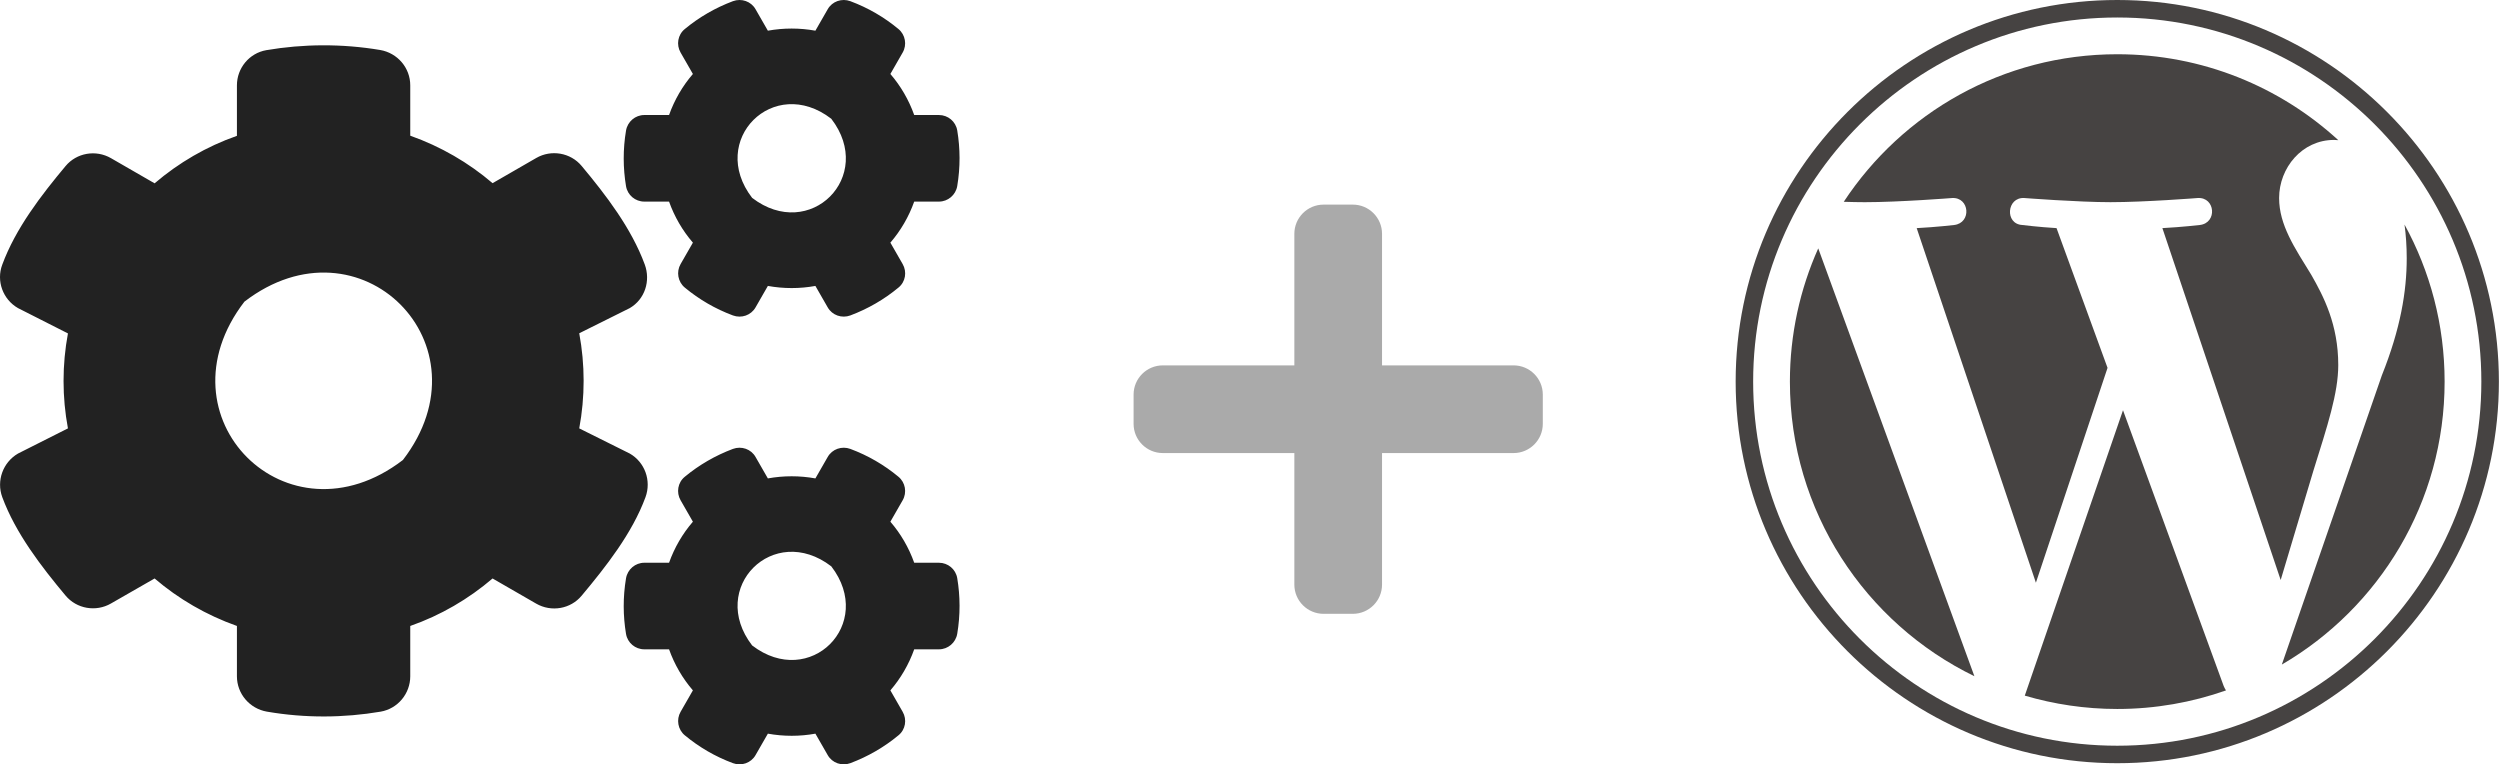 <svg width="1063" height="325" viewBox="0 0 1063 325" fill="none" xmlns="http://www.w3.org/2000/svg">
<path d="M326.497 121.578L321.269 130.686C319.356 134.062 315.276 135.463 311.642 134.126C304.119 131.323 297.233 127.311 291.176 122.279C288.244 119.859 287.478 115.591 289.391 112.28L294.619 103.172C290.22 98.076 286.777 92.153 284.482 85.72H273.962C270.137 85.72 266.822 82.982 266.184 79.16C264.909 71.517 264.845 63.492 266.184 55.531C266.822 51.709 270.137 48.907 273.962 48.907H284.482C286.777 42.474 290.22 36.551 294.619 31.456L289.391 22.348C287.478 19.036 288.18 14.768 291.176 12.348C297.233 7.317 304.182 3.304 311.642 0.502C315.276 -0.836 319.356 0.565 321.269 3.941L326.497 13.049C333.191 11.839 340.013 11.839 346.707 13.049L351.935 3.941C353.848 0.565 357.928 -0.836 361.562 0.502C369.085 3.304 375.971 7.317 382.028 12.348C384.96 14.768 385.725 19.036 383.813 22.348L378.585 31.456C382.984 36.551 386.427 42.474 388.722 48.907H399.241C403.067 48.907 406.382 51.646 407.02 55.467C408.295 63.11 408.358 71.135 407.02 79.097C406.382 82.918 403.067 85.72 399.241 85.72H388.722C386.427 92.153 382.984 98.076 378.585 103.172L383.813 112.28C385.725 115.591 385.024 119.859 382.028 122.279C375.971 127.311 369.021 131.323 361.562 134.126C357.928 135.463 353.848 134.062 351.935 130.686L346.707 121.578C340.077 122.789 333.191 122.789 326.497 121.578V121.578ZM319.802 84.128C344.348 102.981 372.337 75.02 353.465 50.499C328.919 31.583 300.931 59.607 319.802 84.128V84.128ZM246.293 182.149L267.778 192.849C274.217 196.543 277.023 204.377 274.472 211.383C268.798 226.796 257.641 240.936 247.313 253.292C242.595 258.96 234.434 260.361 227.995 256.667L209.442 245.967C199.241 254.693 187.383 261.635 174.44 266.157V287.557C174.44 294.946 169.149 301.315 161.881 302.589C146.197 305.264 129.748 305.391 113.49 302.589C106.159 301.315 100.739 295.009 100.739 287.557V266.157C87.797 261.572 75.939 254.693 65.738 245.967L47.185 256.604C40.809 260.298 32.585 258.896 27.867 253.228C17.539 240.872 6.637 226.732 0.962 211.383C-1.588 204.441 1.217 196.607 7.657 192.849L28.887 182.149C26.401 168.837 26.401 155.144 28.887 141.769L7.657 131.005C1.217 127.311 -1.652 119.477 0.962 112.534C6.637 97.121 17.539 82.982 27.867 70.626C32.585 64.957 40.746 63.556 47.185 67.25L65.738 77.95C75.939 69.224 87.797 62.282 100.739 57.76V36.296C100.739 28.972 105.967 22.602 113.235 21.329C128.919 18.654 145.432 18.526 161.689 21.265C169.021 22.539 174.44 28.844 174.44 36.296V57.696C187.383 62.282 199.241 69.161 209.442 77.886L227.995 67.186C234.37 63.492 242.595 64.893 247.313 70.562C257.641 82.918 268.479 97.057 274.154 112.471C276.704 119.413 274.217 127.247 267.778 131.005L246.293 141.705C248.779 155.08 248.779 168.774 246.293 182.149V182.149ZM171.316 195.588C209.06 146.545 153.019 90.561 103.927 128.266C66.184 177.308 122.225 233.293 171.316 195.588ZM326.497 311.951L321.269 321.059C319.356 324.435 315.276 325.836 311.642 324.498C304.119 321.696 297.233 317.683 291.176 312.652C288.244 310.232 287.478 305.964 289.391 302.652L294.619 293.544C290.22 288.449 286.777 282.526 284.482 276.093H273.962C270.137 276.093 266.822 273.354 266.184 269.533C264.909 261.89 264.845 253.865 266.184 245.904C266.822 242.082 270.137 239.28 273.962 239.28H284.482C286.777 232.847 290.22 226.924 294.619 221.828L289.391 212.72C287.478 209.408 288.18 205.141 291.176 202.721C297.233 197.689 304.182 193.677 311.642 190.874C315.276 189.537 319.356 190.938 321.269 194.314L326.497 203.422C333.191 202.211 340.013 202.211 346.707 203.422L351.935 194.314C353.848 190.938 357.928 189.537 361.562 190.874C369.085 193.677 375.971 197.689 382.028 202.721C384.96 205.141 385.725 209.408 383.813 212.72L378.585 221.828C382.984 226.924 386.427 232.847 388.722 239.28H399.241C403.067 239.28 406.382 242.018 407.02 245.84C408.295 253.483 408.358 261.508 407.02 269.469C406.382 273.291 403.067 276.093 399.241 276.093H388.722C386.427 282.526 382.984 288.449 378.585 293.544L383.813 302.652C385.725 305.964 385.024 310.232 382.028 312.652C375.971 317.683 369.021 321.696 361.562 324.498C357.928 325.836 353.848 324.435 351.935 321.059L346.707 311.951C340.077 313.161 333.191 313.161 326.497 311.951ZM319.802 274.437C344.348 293.29 372.337 265.329 353.465 240.808C328.919 221.956 300.931 249.916 319.802 274.437V274.437Z" fill="#222222"/>
<path d="M643.571 155.357H587.643V99.429C587.643 92.566 582.077 87 575.214 87H562.786C555.923 87 550.357 92.566 550.357 99.429V155.357H494.429C487.566 155.357 482 160.923 482 167.786V180.214C482 187.077 487.566 192.643 494.429 192.643H550.357V248.571C550.357 255.434 555.923 261 562.786 261H575.214C582.077 261 587.643 255.434 587.643 248.571V192.643H643.571C650.434 192.643 656 187.077 656 180.214V167.786C656 160.923 650.434 155.357 643.571 155.357Z" fill="#AAAAAA"/>
<path d="M761.064 162.254C761.064 217.351 793.083 264.965 839.513 287.528L773.115 105.605C765.392 122.917 761.064 142.074 761.064 162.254Z" fill="#464342"/>
<path d="M994.227 155.23C994.227 138.028 988.048 126.114 982.748 116.841C975.692 105.375 969.079 95.666 969.079 84.2C969.079 71.404 978.783 59.493 992.453 59.493C993.07 59.493 993.655 59.57 994.256 59.605C969.492 36.917 936.498 23.064 900.26 23.064C851.631 23.064 808.848 48.014 783.959 85.805C787.225 85.903 790.302 85.972 792.917 85.972C807.476 85.972 830.013 84.205 830.013 84.205C837.517 83.763 838.401 94.784 830.906 95.671C830.906 95.671 823.365 96.558 814.974 96.998L865.664 247.77L896.125 156.412L874.438 96.993C866.943 96.553 859.842 95.666 859.842 95.666C852.341 95.226 853.22 83.757 860.721 84.2C860.721 84.2 883.709 85.966 897.386 85.966C911.943 85.966 934.482 84.2 934.482 84.2C941.991 83.757 942.873 94.778 935.375 95.666C935.375 95.666 927.819 96.553 919.444 96.993L969.746 246.624L983.63 200.228C989.648 180.975 994.227 167.147 994.227 155.23Z" fill="#464342"/>
<path d="M902.701 174.43L860.938 295.787C873.408 299.452 886.595 301.457 900.259 301.457C916.469 301.457 932.014 298.655 946.483 293.567C946.11 292.971 945.771 292.338 945.492 291.649L902.701 174.43Z" fill="#464342"/>
<path d="M1022.4 95.472C1023 99.906 1023.34 104.665 1023.34 109.785C1023.34 123.91 1020.7 139.788 1012.75 159.642L970.234 282.573C1011.62 258.441 1039.45 213.608 1039.45 162.257C1039.45 138.056 1033.27 115.299 1022.4 95.472Z" fill="#464342"/>
<path d="M900.26 0C810.792 0 738 72.787 738 162.254C738 251.732 810.792 324.516 900.26 324.516C989.725 324.516 1062.53 251.732 1062.53 162.254C1062.52 72.787 989.725 0 900.26 0ZM900.26 317.079C814.895 317.079 745.44 247.624 745.44 162.254C745.44 76.889 814.892 7.44 900.26 7.44C985.622 7.44 1055.07 76.889 1055.07 162.254C1055.07 247.624 985.622 317.079 900.26 317.079Z" fill="#464342"/>
</svg>
